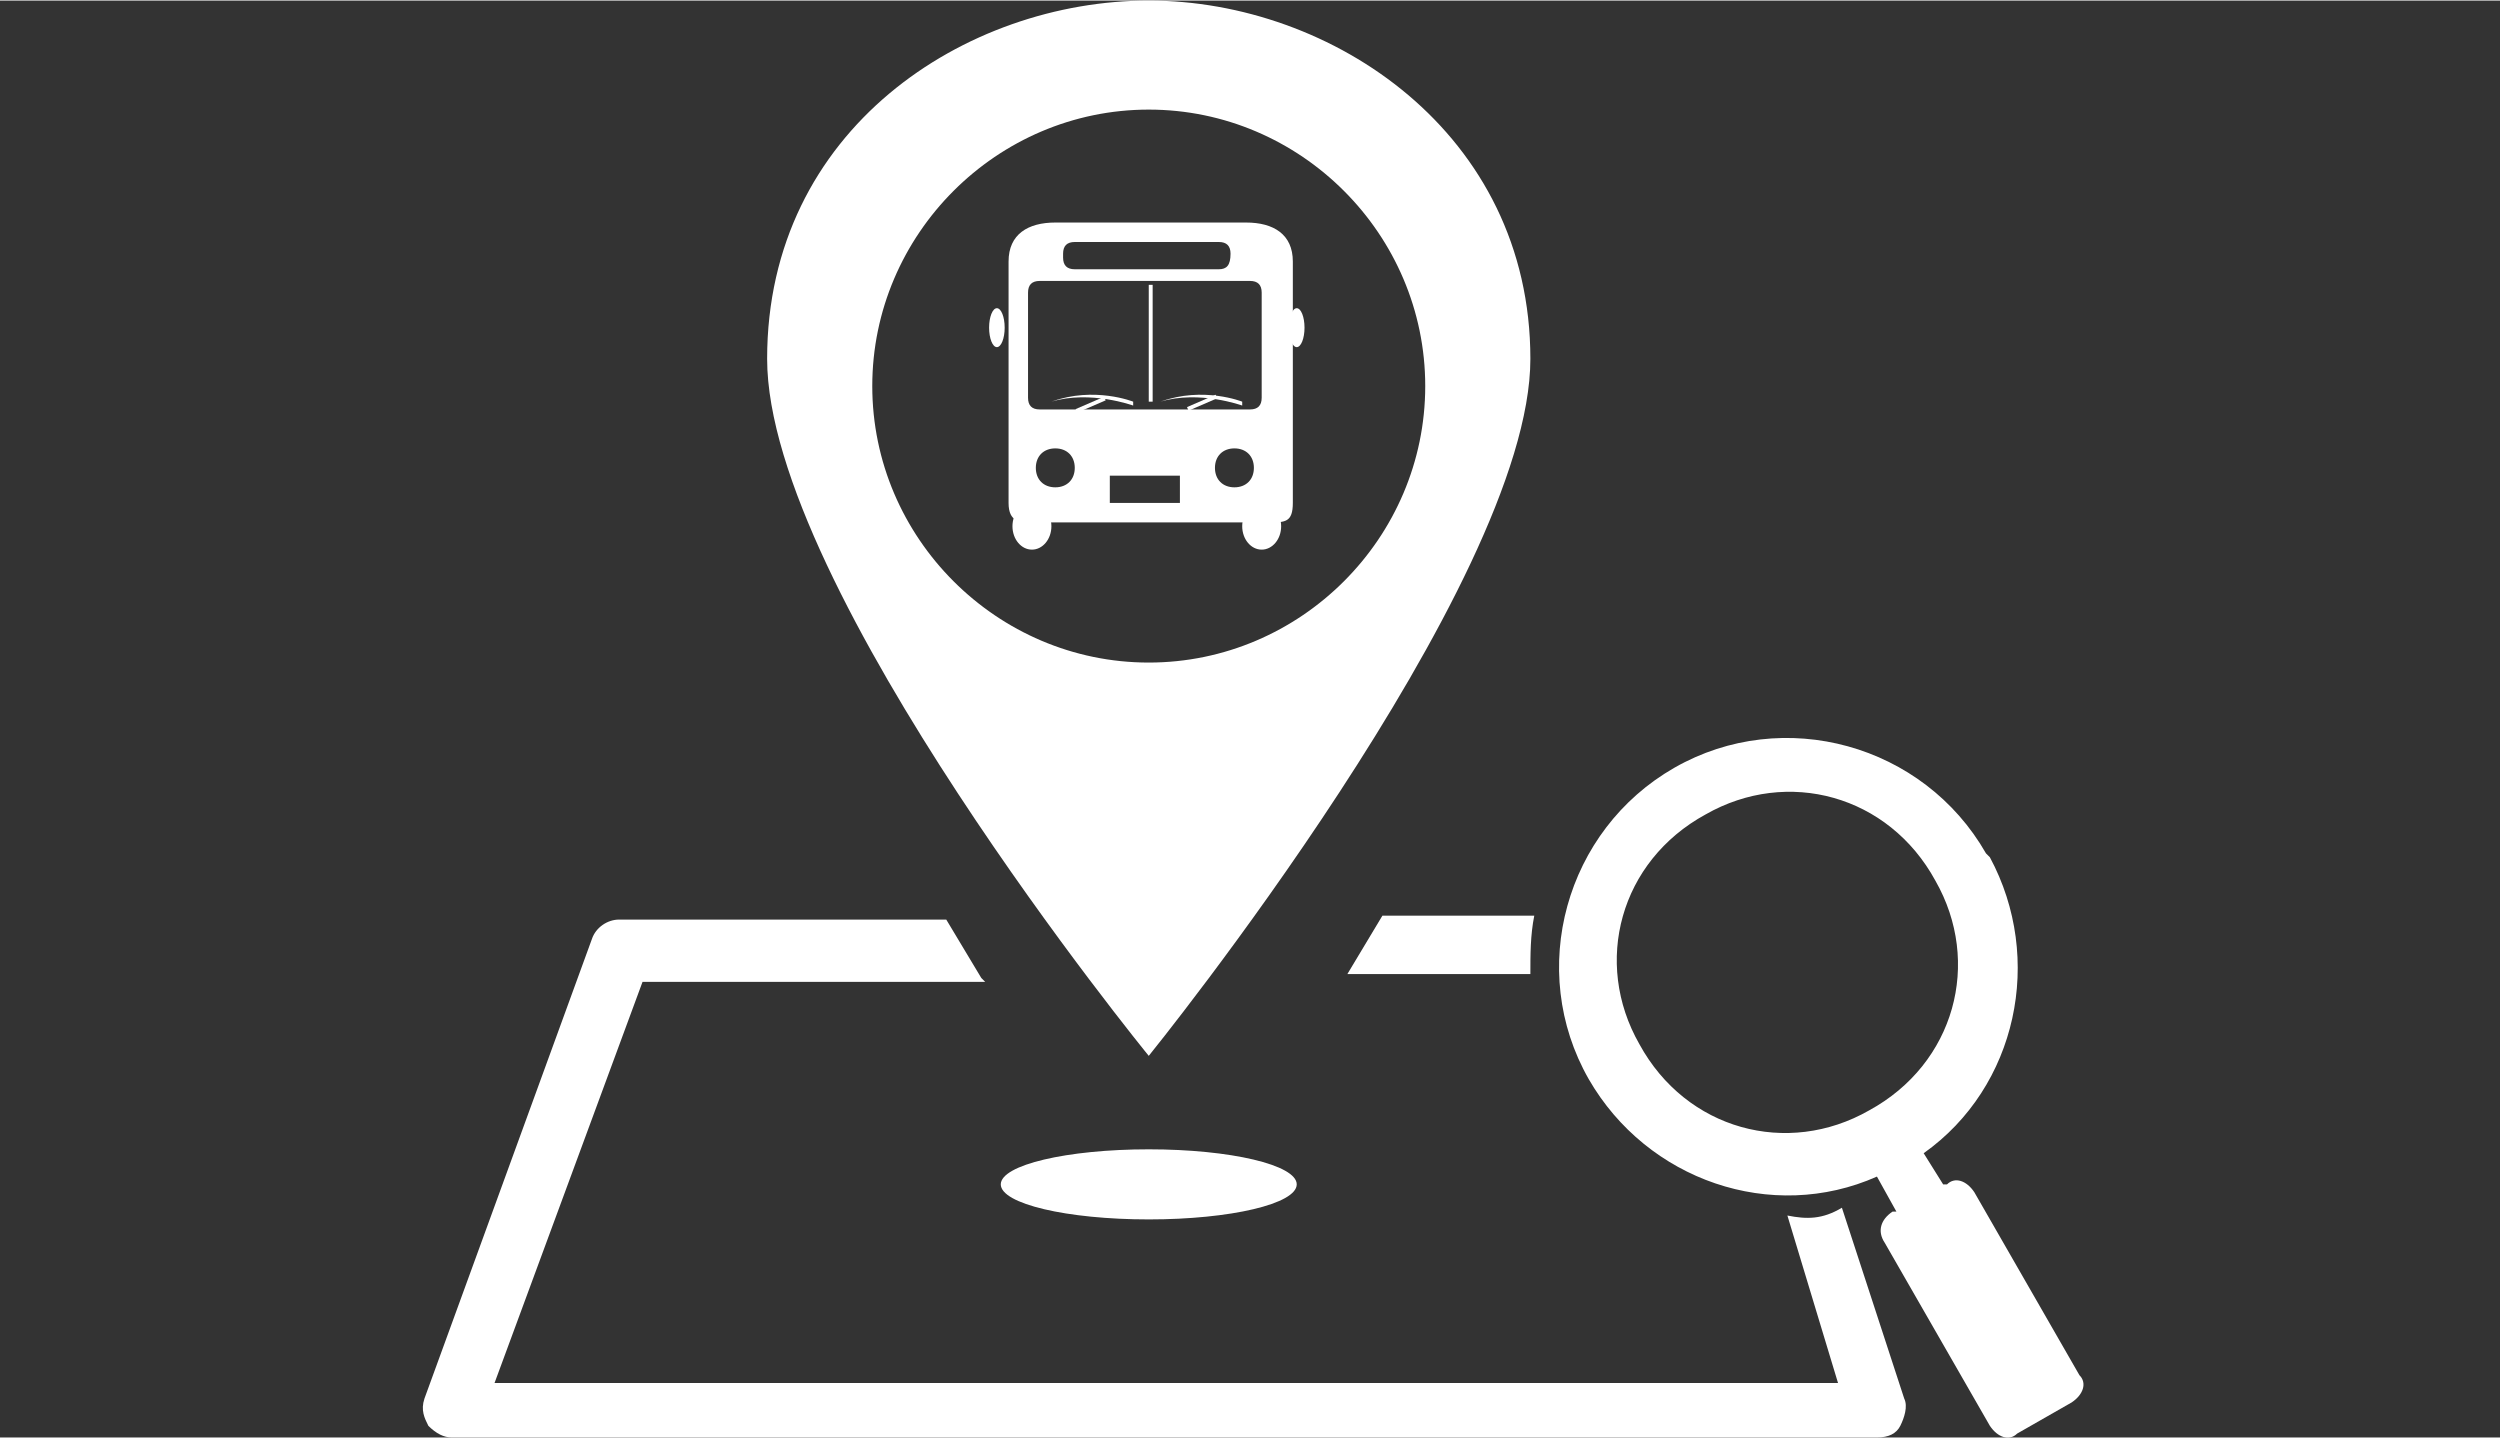 <?xml version="1.0" encoding="UTF-8"?>
<svg id="_レイヤー_1" data-name="レイヤー_1" xmlns="http://www.w3.org/2000/svg" width="22.6mm" height="13mm" version="1.1" viewBox="0 0 64.2 36.9">
  <rect x="0" y="0" width="64.2" height="36.9" fill="#333333" stroke="none"/>
  <!-- Generator: Adobe Illustrator 29.0.1, SVG Export Plug-In . SVG Version: 2.1.0 Build 192)  -->
  <defs>
    <style>
      .st0 {
        fill: #fff;
      }

      .st1 {
        display: none;
      }

      .st2 {
        fill: #5bbdbd;
      }
    </style>
  </defs>
  <g>
    <g>
      <path class="st0" d="M35.5,23.5c-.3.5-.6,1-.9,1.5h4.7c0-.5,0-1,.1-1.5,0,0-3.9,0-3.9,0Z"/>
      <path class="st0" d="M25.2,25.1c-.3-.5-.6-1-.9-1.5h-8.4c-.3,0-.6.2-.7.5l-4.3,11.8c-.1.3,0,.5.1.7.2.2.4.3.6.3h36.6c.3,0,.5-.1.6-.3s.2-.5.1-.7l-1.6-4.9c-.5.3-.9.3-1.4.2l1.3,4.3H12.7l3.8-10.3h8.8,0Z"/>
      <path class="st0" d="M51,21.9c-1.6-2.8-5.2-3.8-8-2.2-2.8,1.6-3.8,5.2-2.2,8,1.5,2.6,4.7,3.7,7.4,2.5l.5.9h-.1c-.3.2-.4.5-.2.8l2.7,4.7c.2.3.5.4.7.2l1.4-.8c.3-.2.4-.5.2-.7l-2.7-4.7c-.2-.3-.5-.4-.7-.2h-.1c0,0-.5-.8-.5-.8,2.4-1.7,3.1-5,1.7-7.6h0ZM48,28.5c-2.1,1.2-4.7.5-5.9-1.7-1.2-2.1-.5-4.7,1.7-5.9,2.1-1.2,4.7-.5,5.9,1.7,1.2,2.1.5,4.7-1.7,5.9Z"/>
    </g>
    <path class="st0" d="M29.5,0c-4.7,0-9.8,3.3-9.8,9.2s9.8,17.9,9.8,17.9c0,0,9.8-12.1,9.8-17.9S34.2,0,29.5,0ZM29.5,17c-3.9,0-7.1-3.2-7.1-7.1s3.2-7.1,7.1-7.1,7.1,3.2,7.1,7.1-3.2,7.1-7.1,7.1Z"/>
    <path class="st0" d="M33.3,30.4c0,.5-1.7.9-3.8.9s-3.8-.4-3.8-.9,1.7-.9,3.8-.9,3.8.4,3.8.9Z"/>
    <g>
      <ellipse class="st0" cx="26.5" cy="13.5" rx=".5" ry=".6"/>
      <path class="st0" d="M31.9,5.7h-4.8c-.7,0-1.2.3-1.2,1v6.2c0,.5.3.5.6.5h6.1c.4,0,.6,0,.6-.5v-6.2c0-.7-.5-1-1.2-1h0ZM27.3,6.5c0-.2.1-.3.3-.3h3.7c.2,0,.3.1.3.3h0c0,.3-.1.4-.3.4h-3.7c-.2,0-.3-.1-.3-.3h0ZM27.1,12.5c-.3,0-.5-.2-.5-.5s.2-.5.5-.5.5.2.5.5-.2.5-.5.5ZM30.3,12.9h-1.8v-.7h1.8v.7ZM31.7,12.5c-.3,0-.5-.2-.5-.5s.2-.5.5-.5.5.2.5.5-.2.5-.5.5ZM32.4,10.2c0,.2-.1.3-.3.3h-5.4c-.2,0-.3-.1-.3-.3v-2.7c0-.2.1-.3.3-.3h5.4c.2,0,.3.1.3.3v2.7Z"/>
      <ellipse class="st0" cx="32.4" cy="13.5" rx=".5" ry=".6"/>
      <rect class="st0" x="29.5" y="7.3" width=".1" height="3"/>
      <ellipse class="st0" cx="25.6" cy="8.4" rx=".2" ry=".5"/>
      <ellipse class="st0" cx="33.3" cy="8.4" rx=".2" ry=".5"/>
      <rect class="st0" x="27.6" y="10.3" width=".8" height=".1" transform="translate(-1.8 12) rotate(-23.4)"/>
      <path class="st0" d="M29.1,10.4s-1.1-.4-2.1-.1h0c1.1-.4,2.1,0,2.1,0h0Z"/>
      <rect class="st0" x="30.5" y="10.3" width=".8" height=".1" transform="translate(-1.6 13.1) rotate(-23.4)"/>
      <path class="st0" d="M31.9,10.4s-1.1-.4-2.1-.1h0c1.1-.4,2.1,0,2.1,0h0Z"/>
    </g>
  </g>
  <g class="st1">
    <g>
      <path class="st2" d="M35.5,23.5c-.3.5-.6,1-.9,1.5h4.7c0-.5,0-1,.1-1.5,0,0-3.9,0-3.9,0Z"/>
      <path class="st2" d="M25.2,25.1c-.3-.5-.6-1-.9-1.5h-8.4c-.3,0-.6.2-.7.5l-4.3,11.8c-.1.3,0,.5.1.7.2.2.4.3.6.3h36.6c.3,0,.5-.1.6-.3s.2-.5.1-.7l-1.6-4.9c-.5.3-.9.3-1.4.2l1.3,4.3H12.7l3.8-10.3h8.8,0Z"/>
      <path class="st2" d="M51,21.9c-1.6-2.8-5.2-3.8-8-2.2-2.8,1.6-3.8,5.2-2.2,8,1.5,2.6,4.7,3.7,7.4,2.5l.5.9h-.1c-.3.2-.4.5-.2.8l2.7,4.7c.2.3.5.4.7.2l1.4-.8c.3-.2.4-.5.2-.7l-2.7-4.7c-.2-.3-.5-.4-.7-.2h-.1c0,0-.5-.8-.5-.8,2.4-1.7,3.1-5,1.7-7.6h0ZM48,28.5c-2.1,1.2-4.7.5-5.9-1.7-1.2-2.1-.5-4.7,1.7-5.9,2.1-1.2,4.7-.5,5.9,1.7,1.2,2.1.5,4.7-1.7,5.9Z"/>
    </g>
    <path class="st2" d="M29.5,0c-4.7,0-9.8,3.3-9.8,9.2s9.8,17.9,9.8,17.9c0,0,9.8-12.1,9.8-17.9S34.2,0,29.5,0ZM29.5,17c-3.9,0-7.1-3.2-7.1-7.1s3.2-7.1,7.1-7.1,7.1,3.2,7.1,7.1-3.2,7.1-7.1,7.1Z"/>
    <path class="st2" d="M33.3,30.4c0,.5-1.7.9-3.8.9s-3.8-.4-3.8-.9,1.7-.9,3.8-.9,3.8.4,3.8.9Z"/>
    <g>
      <ellipse class="st2" cx="26.5" cy="13.5" rx=".5" ry=".6"/>
      <path class="st2" d="M31.9,5.7h-4.8c-.7,0-1.2.3-1.2,1v6.2c0,.5.3.5.6.5h6.1c.4,0,.6,0,.6-.5v-6.2c0-.7-.5-1-1.2-1h0ZM27.3,6.5c0-.2.1-.3.3-.3h3.7c.2,0,.3.1.3.3h0c0,.3-.1.4-.3.4h-3.7c-.2,0-.3-.1-.3-.3h0ZM27.1,12.5c-.3,0-.5-.2-.5-.5s.2-.5.5-.5.5.2.5.5-.2.5-.5.5ZM30.3,12.9h-1.8v-.7h1.8v.7ZM31.7,12.5c-.3,0-.5-.2-.5-.5s.2-.5.5-.5.5.2.5.5-.2.5-.5.5ZM32.4,10.2c0,.2-.1.3-.3.3h-5.4c-.2,0-.3-.1-.3-.3v-2.7c0-.2.1-.3.3-.3h5.4c.2,0,.3.1.3.3v2.7Z"/>
      <ellipse class="st2" cx="32.4" cy="13.5" rx=".5" ry=".6"/>
      <rect class="st2" x="29.5" y="7.3" width=".1" height="3"/>
      <ellipse class="st2" cx="25.6" cy="8.4" rx=".2" ry=".5"/>
      <ellipse class="st2" cx="33.3" cy="8.4" rx=".2" ry=".5"/>
      <rect class="st2" x="27.6" y="10.3" width=".8" height=".1" transform="translate(-1.8 12) rotate(-23.4)"/>
      <path class="st2" d="M29.1,10.4s-1.1-.4-2.1-.1h0c1.1-.4,2.1,0,2.1,0h0Z"/>
      <rect class="st2" x="30.5" y="10.3" width=".8" height=".1" transform="translate(-1.6 13.1) rotate(-23.4)"/>
      <path class="st2" d="M31.9,10.4s-1.1-.4-2.1-.1h0c1.1-.4,2.1,0,2.1,0h0Z"/>
    </g>
  </g>
  <g class="st1">
    <path class="st2" d="M17.8,10.1h-3.8v5.7h3.8v-5.7ZM17.1,15.1h-2.3v-.2h2.3v.2ZM17.1,14.1h-2.3v-.2h2.3v.2ZM17.1,13.1h-2.3v-.2h2.3v.2ZM17.1,12h-2.3v-.2h2.3v.2ZM17.1,11.1h-2.3v-.2h2.3v.2ZM14.3,3.7h-.2v-.5h.2c.3,0,.4,0,.4.3s0,.2-.1.3h-.3ZM14.7,4.2c0,0,0,.1,0,.2s-.2.1-.4.1h-.2v-.6h.5c.1,0,.2.1.2.3ZM19.5,5.5s0,0,0-.1h-7.2s0,0,0,.1c.6,1.2,1.7,2.1,3.1,2.3v1.4h-2.3v7.5h2.3v2h-2.2l-.7,3.7h6.8l-.7-3.7h-2.2v-2h2.3v-7.5h-2.3v-1.4c1.4-.2,2.5-1.1,3.1-2.3ZM18.1,9.9v6.3h-4.3v-6.3h4.3ZM19.7,3c0-.2,0-.3-.1-.5h-7.2c0,.1-.1.3-.1.5,0,.3-.1.6-.1,1s0,.7.1,1c0,0,0,.1,0,.2h7.4s0-.1,0-.2c0-.3.1-.6.1-1s0-.7-.1-1h0ZM14.3,4.7h-.4v-1.7h.4c.2,0,.6,0,.6.5s-.1.3-.2.3c0,0,.3.2.3.4s-.3.5-.7.5h0ZM16.7,4.1c0,.4-.2.7-.6.7s-.6-.3-.6-.6v-1.1h.2v1.1c0,.3.2.4.4.4s.4-.2.4-.5v-1h.2v1.1h0ZM17.5,4.7c-.2,0-.3,0-.4,0h0v-.2h0c.1,0,.3.1.4.1s.3,0,.3-.3,0-.2-.3-.3h-.1c-.3-.2-.4-.4-.4-.5,0-.3.2-.5.6-.5s.3,0,.4,0h0v.2h0c0,0-.2,0-.4,0-.3,0-.3.2-.3.2,0,0,0,.2.3.3h.1c.4.2.4.4.4.6,0,.3-.2.5-.6.5h0ZM19.4,2.3h-6.9C13.1,1,14.4.1,16,.1s2.9.9,3.5,2.2h0Z"/>
    <g>
      <path class="st2" d="M42.9,27.3h-5.1v-1.2h5.1v1.2ZM36.7,27.3h-5.1v-1.2h5.1v1.2ZM30.6,27.3h-2.1c-1.1,0-2.3-.4-3.1-1.1l.8-.9c.6.6,1.4.9,2.3.9h2.1s0,1.2,0,1.2ZM24.5,25.2c-.6-.8-.9-1.7-.9-2.7s.3-2,.9-2.8l1,.7c-.4.6-.6,1.3-.6,2s.2,1.4.6,2c0,0-1,.7-1,.7Z"/>
      <path class="st2" d="M26.2,19.8l-.8-.9c.6-.5,1.2-.8,1.9-.9h0c0-.1,2.9-.1,2.9-.1v1.2h-1.7c-.8,0-1.6.3-2.3.8h0Z"/>
      <path class="st2" d="M38.5,18.9h-.7v-1.2h.7c1.4,0,2.6-.8,3.2-2l1.1.5c-.8,1.7-2.5,2.7-4.3,2.7h0ZM36.7,18.9h-5.4v-1.2h5.4v1.2ZM43.3,14.9l-1.2-.2c0-.2,0-.4,0-.6,0-1.4-.8-2.6-2-3.2l.5-1.1c1.7.8,2.7,2.5,2.7,4.3s0,.5,0,.8h0ZM39.1,10.7c-.2,0-.4,0-.6,0h-4.7v-1.2h4.7c.3,0,.5,0,.8,0l-.2,1.2h0ZM32.7,10.6h-5.4v-1.2h5.4v1.2ZM26.1,10.6h-5.4v-1.2h5.4v1.2Z"/>
    </g>
    <path class="st2" d="M50,24.4h-3.8v5.7h3.8v-5.7ZM49.3,29.3h-2.3v-.2h2.3v.2ZM49.3,28.4h-2.3v-.2h2.3v.2ZM49.3,27.3h-2.3v-.2h2.3v.2ZM49.3,26.4h-2.3v-.2h2.3v.2ZM49.3,25.3h-2.3v-.2h2.3v.2ZM46.5,18h-.2v-.5h.2c.3,0,.4,0,.4.3s0,.2-.1.3h-.3,0ZM46.9,18.5c0,0,0,.1,0,.2s-.2.1-.4.1h-.2v-.6h.5c.1,0,.2.1.2.3h0ZM51.7,19.8s0,0,0-.1h-7.2s0,0,0,.1c.6,1.2,1.7,2.1,3.1,2.3v1.4h-2.3v7.5h2.3v2h-2.2l-.7,3.7h6.8l-.7-3.7h-2.2v-2h2.3v-7.5h-2.3v-1.4c1.4-.2,2.5-1.1,3.1-2.3ZM50.3,24.1v6.3h-4.3v-6.3h4.3ZM51.9,17.3c0-.2,0-.3-.1-.5h-7.2c0,.1-.1.3-.1.5,0,.3-.1.6-.1,1s0,.7.1,1c0,0,0,.1,0,.2h7.4s0-.1,0-.2c0-.3.1-.6.1-1s0-.7-.1-1h0ZM46.5,19h-.4v-1.7h.4c.2,0,.6,0,.6.5s-.1.3-.2.3c0,0,.3.2.3.4s-.3.5-.7.5h0ZM48.8,18.3c0,.4-.2.7-.6.7s-.6-.3-.6-.6v-1.1h.2v1.1c0,.3.2.4.4.4s.4-.2.4-.5v-1h.2v1.1h0ZM49.7,19c-.2,0-.3,0-.4,0h0v-.2h0c.1,0,.3.1.4.1s.3,0,.3-.3,0-.2-.3-.3h-.1c-.3-.2-.4-.4-.4-.5,0-.3.2-.5.6-.5s.3,0,.4,0h0v.2h0c0,0-.2,0-.4,0-.3,0-.3.2-.3.2,0,0,0,.2.3.3h.1c.4.2.4.4.4.6,0,.3-.2.5-.6.5h0ZM51.6,16.6h-6.9c.6-1.3,2-2.2,3.5-2.2s2.9.9,3.5,2.2h0Z"/>
  </g>
  <g class="st1">
    <path class="st2" d="M51.1,26c2.4,0,4.3,1.9,4.3,4.3s-1.9,4.3-4.3,4.3-4.3-1.9-4.3-4.3,1.9-4.3,4.3-4.3Z"/>
    <path class="st2" d="M13.5,26c2.4,0,4.3,1.9,4.3,4.3s-1.9,4.3-4.3,4.3-4.3-1.9-4.3-4.3,1.9-4.3,4.3-4.3Z"/>
    <path class="st2" d="M0,7.7v24.3h7.6c-.2-.5-.2-1.1-.2-1.7,0-3.4,2.7-6.1,6.1-6.1s6.1,2.7,6.1,6.1-.1,1.1-.2,1.7h26c-.2-.5-.2-1.1-.2-1.7,0-3.4,2.7-6.1,6.1-6.1s6.1,2.7,6.1,6.1-.1,1.1-.2,1.7h7.1V7.7c0-2.1-1.7-3.7-3.7-3.7H3.7c-2.1,0-3.7,1.7-3.7,3.7h0ZM52.4,8.3h7.8v9.4h-7.8v-9.4ZM42.4,8.3h7.8v9.4h-7.8v-9.4ZM33.5,8.7h4.7v21.8h-4.7V8.6h0ZM27.8,8.7h4.7v21.8h-4.7V8.6h0ZM17.6,8.3h7.8v9.4h-7.8v-9.4ZM7.6,8.3h7.8v9.4h-7.8v-9.4ZM1,8.1h4.6v13H1v-13Z"/>
    <path class="st2" d="M19.3,3.7c0,.8.7,1.4,1.5,1.4h23.9c.9,0,1.5-.7,1.5-1.4s-.7-1.4-1.5-1.4h-23.9c-.9,0-1.5.7-1.5,1.4Z"/>
  </g>
  <g class="st1">
    <path class="st2" d="M16.5,32.4c0,1.1-.9,2.1-2,2.1s-2-1-2-2.1.9-2.1,2-2.1,2,1,2,2.1Z"/>
    <path class="st2" d="M35.2,2.4h-18.8c-2.8,0-4.6,1.1-4.6,3.6v23.7c0,1.8,1,1.7,2.2,1.7h23.6c1.3,0,2.2,0,2.2-1.7V6c0-2.5-1.9-3.6-4.6-3.6ZM17.6,5.1c0-.5.4-1,1-1h14.5c.5,0,1,.4,1,1v.4c0,.5-.4,1-1,1h-14.5c-.5,0-1-.4-1-1v-.4ZM16.9,28.3c-1,0-1.8-.8-1.8-1.8s.8-1.8,1.8-1.8,1.8.8,1.8,1.8-.8,1.8-1.8,1.8ZM29.3,30.1h-6.8v-2.5h6.8v2.5ZM34.7,28.3c-1,0-1.8-.8-1.8-1.8s.8-1.8,1.8-1.8,1.8.8,1.8,1.8-.8,1.8-1.8,1.8ZM37.3,19.4c0,.5-.4,1-1,1H15.3c-.5,0-1-.4-1-1v-10.3c0-.5.4-1,1-1h21c.5,0,1,.4,1,1v10.3Z"/>
    <path class="st2" d="M35.2,32.4c0,1.1.9,2.1,2,2.1s2-1,2-2.1-.9-2.1-2-2.1-2,1-2,2.1Z"/>
    <rect class="st2" x="25.8" y="8.5" width=".4" height="11.7"/>
    <path class="st2" d="M11.6,12.4c0,1.1-.3,2-.7,2s-.7-.9-.7-2,.3-2,.7-2,.7.9.7,2Z"/>
    <path class="st2" d="M41.4,12.4c0,1.1-.3,2-.7,2s-.7-.9-.7-2,.3-2,.7-2,.7.9.7,2Z"/>
    <rect class="st2" x="18.9" y="20" width="2.9" height=".4" transform="translate(-6.3 9.7) rotate(-23.4)"/>
    <path class="st2" d="M24.5,20.2s-4-1.3-8.1-.4v-.3c4.1-1,8.2.4,8.2.4,0,0-.1.3-.1.3Z"/>
    <rect class="st2" x="29.8" y="20" width="2.9" height=".4" transform="translate(-5.4 14.1) rotate(-23.4)"/>
    <path class="st2" d="M35.4,20.2s-4-1.3-8.1-.4v-.3c4.1-1,8.2.4,8.2.4,0,0-.1.3-.1.3Z"/>
    <path class="st2" d="M51.6,19.4h-4.6v7h4.6v-7ZM50.7,25.5h-2.8v-.3h2.8v.3ZM50.7,24.3h-2.8v-.3h2.8v.3ZM50.7,23.1h-2.8v-.3h2.8v.3ZM50.7,21.8h-2.8v-.3h2.8v.3ZM50.7,20.6h-2.8v-.3h2.8v.3ZM47.2,11.6h-.3v-.6h.3c.3,0,.5.1.5.3s0,.2-.2.3h-.3ZM47.7,12.2c0,.1,0,.2-.1.2-.1.1-.3.2-.5.2h-.3v-.7h.6c.2,0,.3.2.3.3h0ZM53.6,13.9c0,0,0-.1,0-.2h-8.8c0,0,0,.1,0,.2.6,1.5,2,2.6,3.7,2.8v1.8h-2.8v9.1h2.8v2.4h-2.7l-.9,4.5h8.2l-.9-4.5h-2.7v-2.4h2.8v-9.1h-2.8v-1.8c1.7-.2,3-1.3,3.7-2.8h.1ZM51.9,19.1v7.6h-5.2v-7.6h5.2ZM53.8,10.8c0-.2-.1-.4-.2-.5h-8.7c0,.2-.1.4-.2.5-.1.4-.2.8-.2,1.2s0,.8.2,1.2c0,0,0,.2,0,.2h9c0,0,0-.2,0-.2.1-.4.2-.8.2-1.2s0-.8-.2-1.2h0ZM47.2,12.9h-.5v-2h.5c.2,0,.7,0,.7.5s-.1.4-.2.4c.1,0,.3.2.3.5s-.3.6-.9.6h0ZM50.1,12.1c0,.5-.3.8-.8.8s-.8-.3-.8-.8v-1.3h.2v1.3c0,.3.2.5.5.5s.5-.2.5-.5v-1.3h.2v1.3h.2ZM51.1,12.9c-.2,0-.4,0-.5-.1h0v-.2h0c.2.1.3.2.5.2s.4-.1.4-.3,0-.2-.4-.4h-.2c-.4-.2-.5-.5-.5-.6,0-.3.3-.6.7-.6s.4,0,.5.1h0v.2h0c-.1,0-.3-.1-.4-.1-.4,0-.4.2-.4.3,0,.1,0,.2.4.4h.2c.4.3.5.5.5.6,0,.4-.3.6-.7.6h0ZM53.5,10h-8.5c.7-1.6,2.4-2.7,4.2-2.7s3.5,1.1,4.2,2.7h0Z"/>
  </g>
</svg>